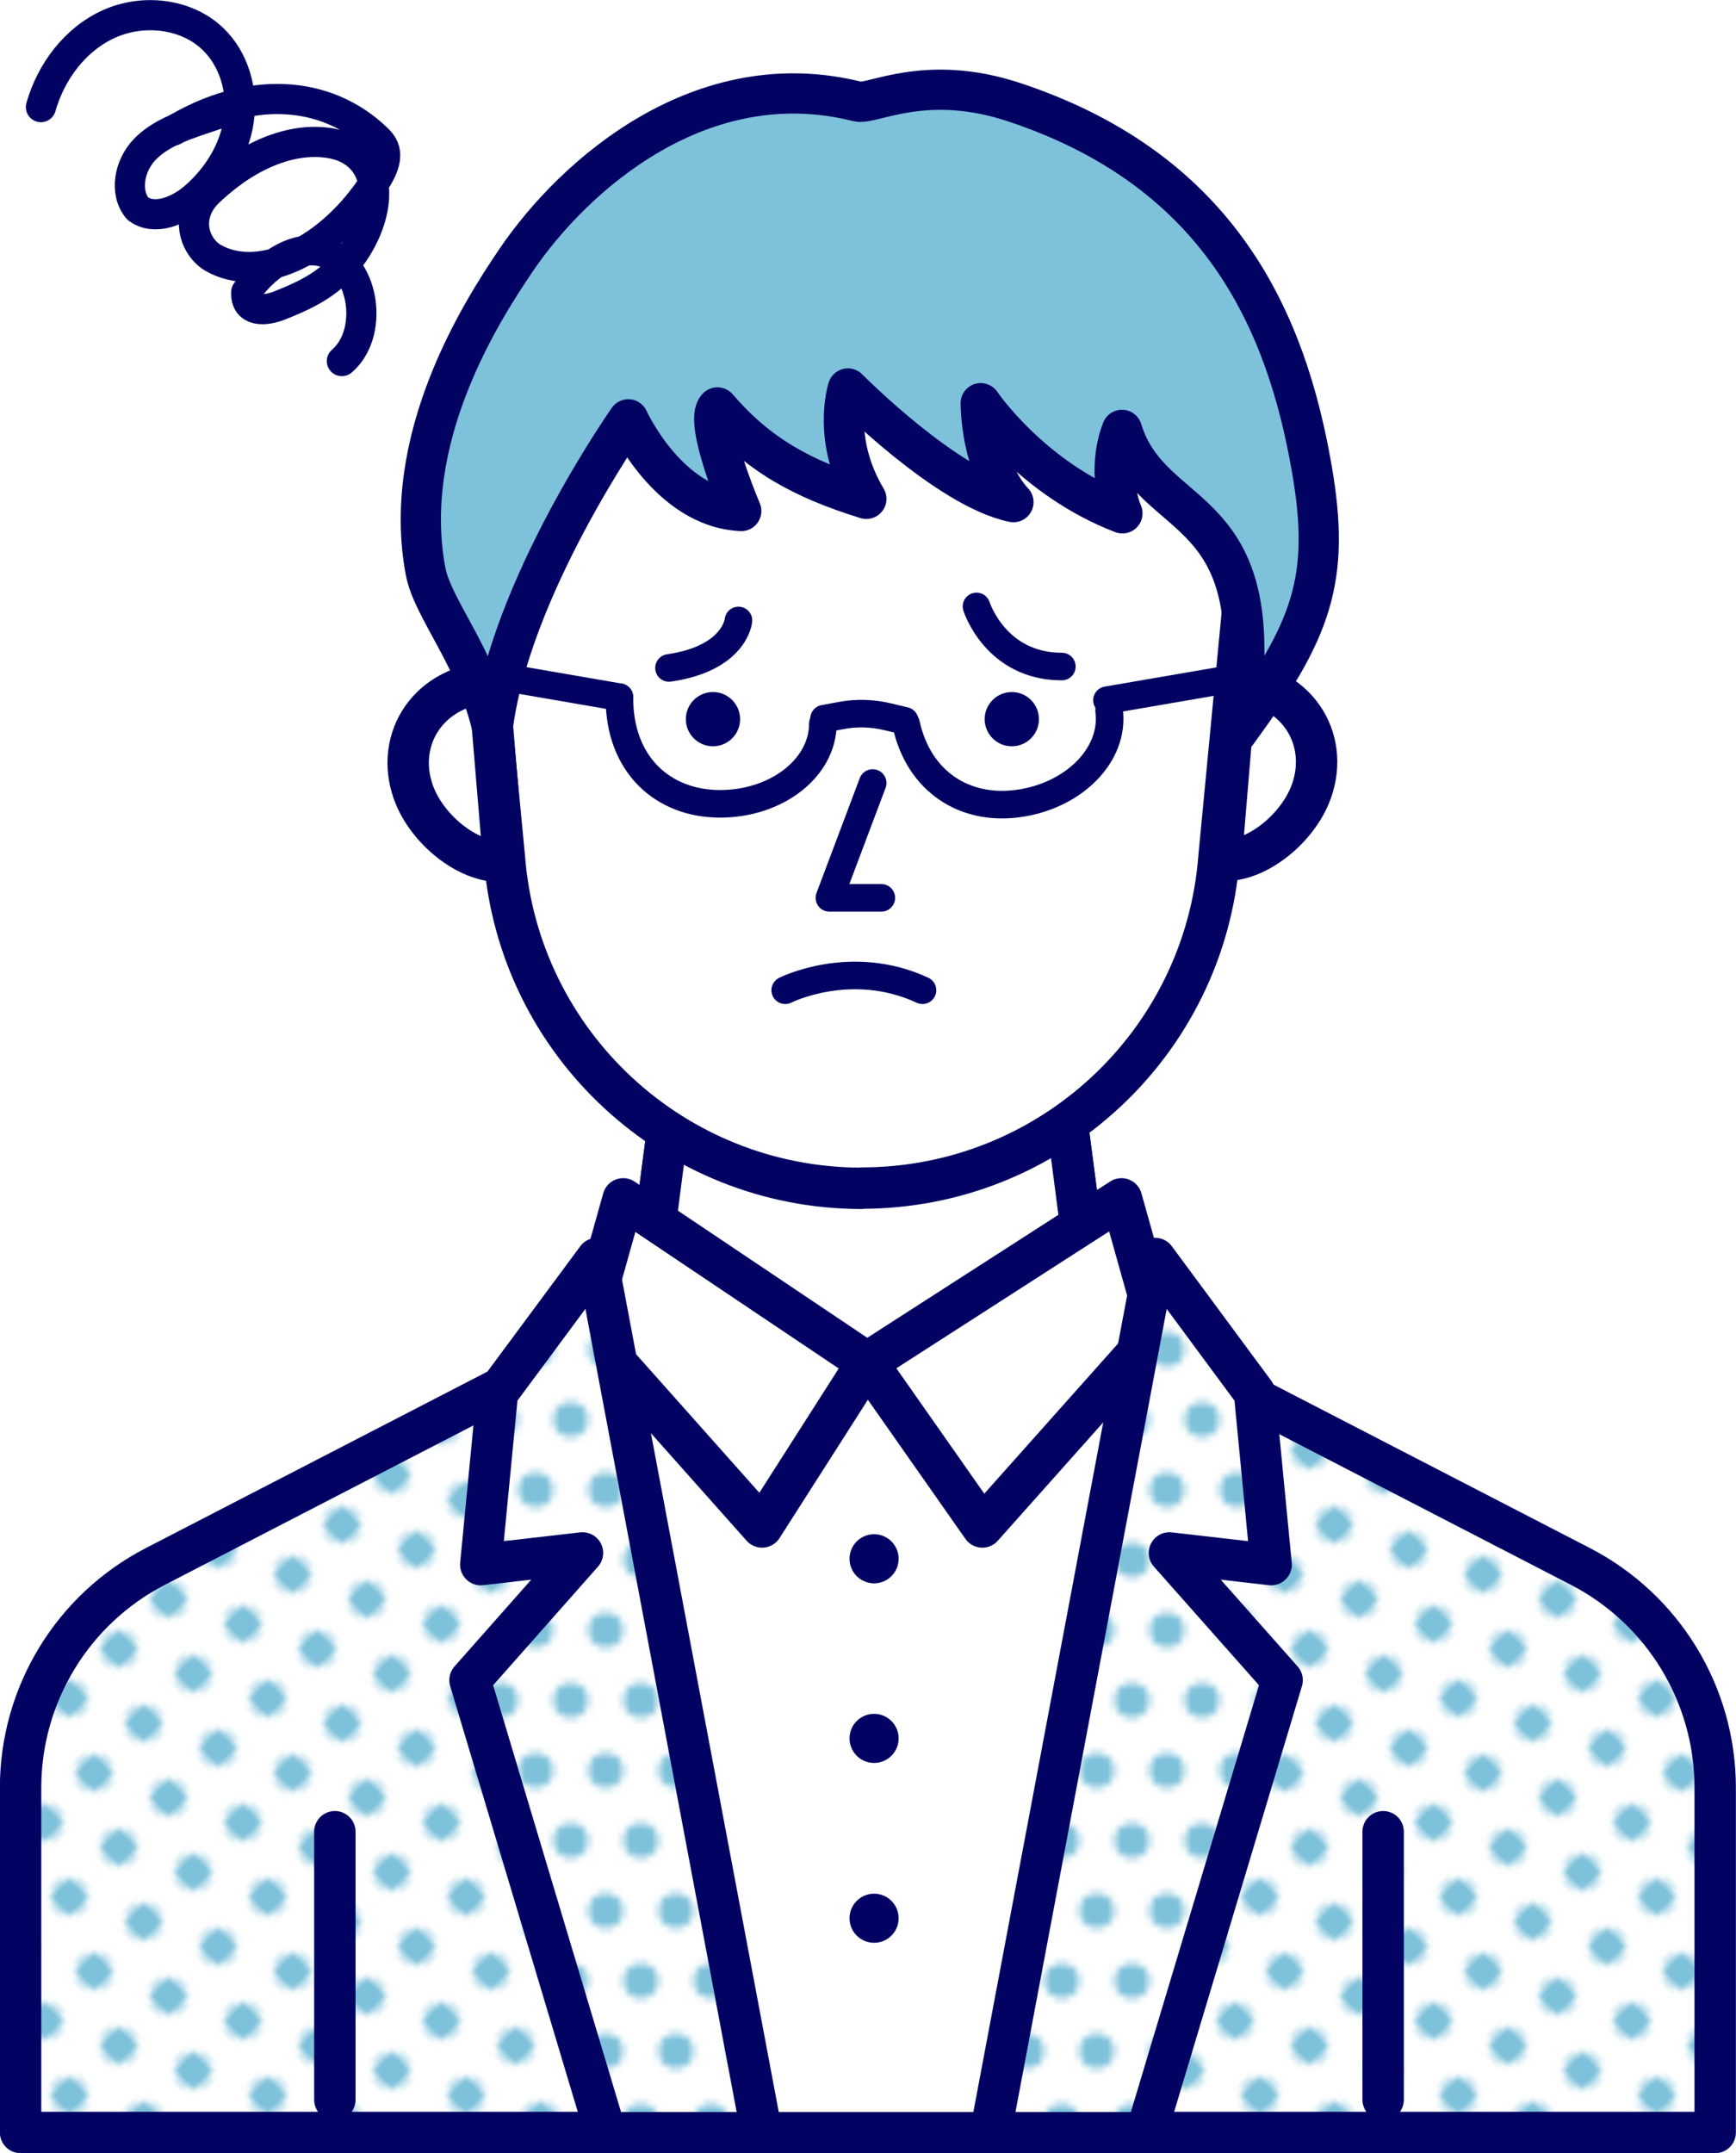 <?xml version="1.0" encoding="UTF-8"?><svg id="_レイヤー_2" xmlns="http://www.w3.org/2000/svg" xmlns:xlink="http://www.w3.org/1999/xlink" viewBox="0 0 74.24 92.07"><defs><style>.cls-1,.cls-2,.cls-3,.cls-4,.cls-5{fill:none;}.cls-6,.cls-7{fill:#7dc1da;}.cls-7{stroke-width:1.72px;}.cls-7,.cls-8,.cls-9,.cls-2,.cls-3,.cls-4,.cls-10,.cls-11{stroke-linejoin:round;}.cls-7,.cls-8,.cls-9,.cls-2,.cls-3,.cls-4,.cls-10,.cls-11,.cls-5{stroke:#020263;stroke-linecap:round;}.cls-12{fill:#020263;}.cls-8{fill:url(#Unnamed_Pattern_8-3);}.cls-8,.cls-9,.cls-4,.cls-10,.cls-11{stroke-width:1.77px;}.cls-9{fill:url(#Unnamed_Pattern_8-2);}.cls-13,.cls-11{fill:#fff;}.cls-2,.cls-5{stroke-width:1.18px;}.cls-3{stroke-width:1.29px;}.cls-10{fill:url(#Unnamed_Pattern_8);}.cls-5{stroke-miterlimit:10;}</style><pattern id="Unnamed_Pattern_8" x="0" y="0" width="20" height="20" patternTransform="translate(-4324.53 -6049.53) rotate(-45) scale(.3)" patternUnits="userSpaceOnUse" viewBox="0 0 20 20"><rect class="cls-1" y="0" width="20" height="20"/><rect class="cls-13" x="10" y="15" width="10" height="10"/><circle class="cls-6" cx="15" cy="20" r="2.5"/><rect class="cls-13" y="15" width="10" height="10"/><circle class="cls-6" cx="5" cy="20" r="2.5"/><rect class="cls-13" x="15" y="5" width="10" height="10"/><circle class="cls-6" cx="20" cy="10" r="2.5"/><rect class="cls-13" x="5" y="5" width="10" height="10"/><circle class="cls-6" cx="10" cy="10" r="2.5"/><rect class="cls-13" x="-5" y="5" width="10" height="10"/><circle class="cls-6" cy="10" r="2.5"/><rect class="cls-13" x="10" y="-5" width="10" height="10"/><circle class="cls-6" cx="15" r="2.5"/><rect class="cls-13" y="-5" width="10" height="10"/><circle class="cls-6" cx="5" r="2.5"/></pattern><pattern id="Unnamed_Pattern_8-2" patternTransform="translate(-5932.11 -3497.31) scale(.3)" xlink:href="#Unnamed_Pattern_8"/><pattern id="Unnamed_Pattern_8-3" patternTransform="translate(-5932.11 -3497.31) scale(.3)" xlink:href="#Unnamed_Pattern_8"/></defs><g id="_オブジェクト1"><path class="cls-10" d="M46.32,53.2l-1.28-9.81h-15.85l-1.28,9.81c-.26,2.02-1.92,3.78-3.73,4.72l-17.54,9.06c-3.54,1.83-5.76,5.48-5.76,9.46v14.74h72.47v-14.74c0-3.98-2.22-7.63-5.76-9.46l-17.54-9.06c-1.81-.93-3.46-2.7-3.73-4.72Z"/><path class="cls-11" d="M23.58,58.24l8.22,32.95h10.61l8.23-32.96-.59-.3c-1.81-.93-3.46-2.7-3.73-4.72l-1.28-9.81h-15.85l-1.28,9.81c-.26,2.02-1.92,3.78-3.73,4.72l-.61.32Z"/><path class="cls-12" d="M38.43,66.65c0,.58-.47,1.05-1.05,1.05s-1.05-.47-1.05-1.05.47-1.05,1.05-1.05,1.05.47,1.05,1.05Z"/><path class="cls-12" d="M38.43,74.33c0,.58-.47,1.05-1.05,1.05s-1.05-.47-1.05-1.05.47-1.05,1.05-1.05,1.05.47,1.05,1.05Z"/><path class="cls-12" d="M38.43,82.02c0,.58-.47,1.05-1.05,1.05s-1.05-.47-1.05-1.05.47-1.05,1.05-1.05,1.05.47,1.05,1.05Z"/><polygon class="cls-11" points="26.65 51.26 37.08 58.26 32.59 65.29 25.08 56.85 26.65 51.26"/><polygon class="cls-11" points="47.96 51.26 37.08 58.26 42.01 65.29 49.53 56.85 47.96 51.26"/><polygon class="cls-9" points="25.9 91.19 32.57 91.19 25.53 53.81 21.27 59.56 20.56 66.9 24.91 66.4 20.1 71.84 25.9 91.19"/><polygon class="cls-8" points="49.02 91.19 42.36 91.19 49.4 53.81 53.65 59.56 54.36 66.9 50.01 66.4 54.83 71.84 49.02 91.19"/><line class="cls-4" x1="14.32" y1="78.32" x2="14.32" y2="89.78"/><line class="cls-4" x1="59.15" y1="78.32" x2="59.15" y2="89.78"/><path class="cls-11" d="M36.85,50.81c-8.01,0-14.67-6.17-15.28-14.15l-1.02-10.64c-.41-4.24.68-8.5,3.06-12.03,0,0,.02-.04.02-.04,2.65-3.93,8.91-5.76,13.44-5.76,4.73,0,10.22,1.65,12.99,5.74,2.4,3.54,3.49,7.81,3.09,12.06l-1.02,10.66c-.61,7.98-7.27,14.15-15.28,14.15Z"/><path class="cls-11" d="M21.54,36.82c-1.39.12-3.14-1.21-3.79-2.76-.93-2.24.4-4.66,3.15-4.89l.64,7.65Z"/><path class="cls-11" d="M52.22,36.78c1.39.12,3.14-1.21,3.79-2.76.93-2.24-.4-4.66-3.15-4.89l-.64,7.65Z"/><circle class="cls-12" cx="30.49" cy="30.75" r="1.16"/><circle class="cls-12" cx="43.27" cy="30.75" r="1.16"/><polyline class="cls-2" points="37.32 33.48 35.47 38.39 37.69 38.39"/><path class="cls-7" d="M21.07,31.21c-.68-3.09-2.57-5.18-2.87-6.78-1.06-5.63,2.29-10.98,3.86-13.29,2.52-3.72,7.98-8.47,14.61-6.8.62.16,2.91-1.23,6.7.03,8.87,2.94,11.64,9.43,12.72,15.62.85,4.83-.02,7-3.21,11.36,1.7-10.21-3.59-8.71-4.9-12.97-.44,1.11-.4,2.55.02,3.57-3.89-1.49-6.06-4.71-6.06-4.71,0,0-.02,2.7,1.4,4.23-2.85-.58-7.08-4.86-7.08-4.86,0,0-.72,2.19.79,4.72-2.77-.86-4.63-1.89-6.37-3.91-.61.6,1.02,4.43,1.02,4.43-3.12-.14-4.83-3.92-4.83-3.92,0,0-5.1,7.24-5.81,13.28Z"/><path class="cls-2" d="M35.19,30.94c0,1.89-1.97,3.43-4.4,3.43s-4.32-1.67-4.3-4.56"/><path class="cls-2" d="M47.43,30.38c.25,1.88-1.5,3.66-3.91,3.98-2.25.3-4.22-.91-4.77-3.4"/><line class="cls-2" x1="47.34" y1="29.94" x2="53.21" y2="28.93"/><line class="cls-2" x1="26.49" y1="29.81" x2="21.39" y2="28.93"/><path class="cls-2" d="M35.24,30.73l.7-.13c.67-.13,1.37-.11,2.03.05l.72.17"/><path class="cls-5" d="M41.76,25.93s.81,2.57,3.65,2.57"/><path class="cls-5" d="M31.58,26.53s-.14,1.62-2.97,2.03"/><path class="cls-5" d="M33.58,42.34s2.81-1.42,5.87,0"/><path class="cls-3" d="M7.42,5.58c3.16-1.91,6.48-1.78,8.69.34.18.17.37.39.36.74,0,.37-.22.77-.43,1.1-1.91,2.98-4.92,4.4-6.92,3.27-.6-.34-1.12-1.28-.63-2.25.15-.3.37-.52.59-.72,1.66-1.52,3.54-2.23,5.14-1.92.88.17,1.75.79,1.78,2.1.02,1.17-.67,2.49-1.47,3.29s-1.7,1.18-2.57,1.53c-.63.25-1.47.3-1.43-.57.99-1.4,2.41-2.08,3.45-1.67,1.65.66,1.99,3.47.64,4.62"/><path class="cls-3" d="M1.75,4.58c.43-1.52,1.47-2.91,2.92-3.56s3.29-.45,4.43.64c.92.88,1.3,2.24,1.11,3.5-.19,1.26-.9,2.41-1.86,3.25-.68.6-1.74,1.05-2.46.51-.59-.71-.35-1.85.29-2.52.64-.67,1.55-.99,2.43-1.29l1.13-.38"/></g></svg>